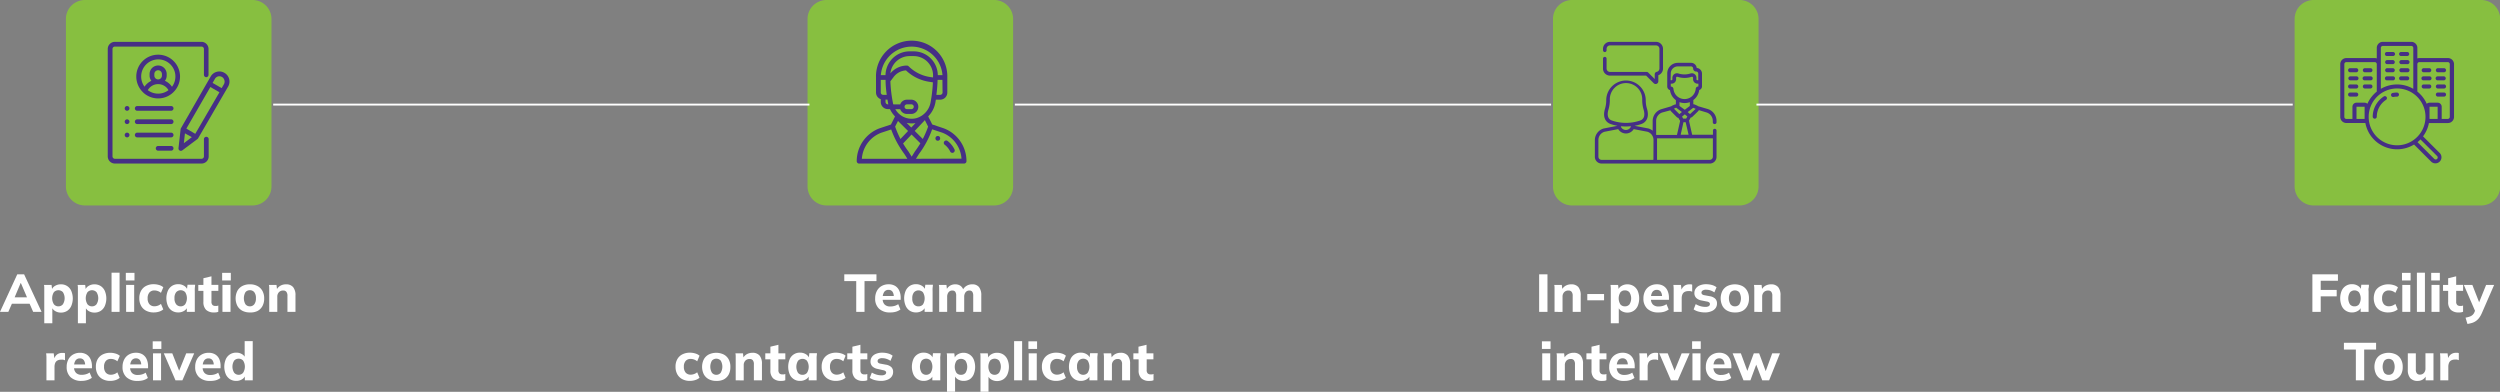 <svg xmlns="http://www.w3.org/2000/svg" id="Layer_1" data-name="Layer 1" viewBox="0 0 657.33 103.02"><rect x="0" y="0" width="657.33" height="103.02" fill="#808080" stroke="none"/><defs><style>.cls-1{fill:#87bf40;}.cls-2,.cls-3{fill:#462f85;}.cls-3{fill-rule:evenodd;}.cls-4{fill:none;stroke:#fff;stroke-width:0.5px;}.cls-5{fill:#fff;}</style></defs><path class="cls-1" d="M17.33,49V5a4.66,4.66,0,0,1,.1-1,5,5,0,0,1,.28-.93,5.56,5.56,0,0,1,.46-.87A5.22,5.22,0,0,1,19.55.84a5.56,5.56,0,0,1,.87-.46A4.25,4.25,0,0,1,21.36.1a4.5,4.5,0,0,1,1-.1h44a4.66,4.66,0,0,1,1,.1,4.33,4.33,0,0,1,.93.28,5.14,5.14,0,0,1,.87.46,6.43,6.43,0,0,1,.76.62,5.57,5.57,0,0,1,.62.76,5.56,5.56,0,0,1,.46.87,4.33,4.33,0,0,1,.28.93,4.66,4.66,0,0,1,.1,1V49a4.66,4.66,0,0,1-.1,1,4.33,4.33,0,0,1-.28.93,5,5,0,0,1-1.08,1.63,6.43,6.43,0,0,1-.76.62,5.14,5.14,0,0,1-.87.46,4.33,4.33,0,0,1-.93.28,4.66,4.66,0,0,1-1,.1h-44a4.5,4.5,0,0,1-1-.1,4.25,4.25,0,0,1-.94-.28,5.56,5.56,0,0,1-.87-.46,5.22,5.22,0,0,1-1.38-1.38,5.56,5.56,0,0,1-.46-.87,5,5,0,0,1-.28-.93A4.66,4.66,0,0,1,17.33,49Z"></path><path class="cls-2" d="M54.21,20.3a.63.63,0,0,0,.62-.63V12.88A1.88,1.88,0,0,0,53,11H30.21a1.88,1.88,0,0,0-1.88,1.88V41.12A1.88,1.88,0,0,0,30.21,43H53a1.88,1.88,0,0,0,1.87-1.88v-4.6a.63.63,0,0,0-1.25,0v4.6a.63.63,0,0,1-.62.63H30.21a.63.63,0,0,1-.63-.63V12.88a.63.63,0,0,1,.63-.63H53a.63.63,0,0,1,.62.63v6.79A.63.63,0,0,0,54.21,20.3Z"></path><path class="cls-2" d="M45.2,22.79a4.37,4.37,0,0,0-1.84-1.54,2.21,2.21,0,0,0,.47-1.37v-.41a2.25,2.25,0,0,0-4.5,0v.41a2.27,2.27,0,0,0,.47,1.37A4.37,4.37,0,0,0,38,22.79a4.5,4.5,0,1,1,7.24,0Zm-4.62-2.91v-.41a1,1,0,0,1,2,0v.41a1,1,0,0,1-2,0Zm1,4.74a4.52,4.52,0,0,1-2.72-.91,3.12,3.12,0,0,1,5.44,0A4.52,4.52,0,0,1,41.58,24.62Zm0-10.24a5.74,5.74,0,0,0-3.94,9.92l.06.07a5.74,5.74,0,0,0,7.76,0l.07-.07a5.74,5.74,0,0,0-4-9.92Z"></path><path class="cls-2" d="M45,38.38H41.58a.62.62,0,0,0,0,1.24H45a.62.62,0,0,0,0-1.24Z"></path><path class="cls-2" d="M45,34.88H36.08a.62.62,0,0,0,0,1.24H45a.62.62,0,0,0,0-1.24Z"></path><path class="cls-2" d="M45,31.38H36.08a.62.62,0,0,0,0,1.24H45a.62.62,0,0,0,0-1.24Z"></path><path class="cls-2" d="M33.85,28.06a.59.59,0,0,0-.44-.18.62.62,0,0,0-.44.18.63.63,0,0,0,0,.88.62.62,0,0,0,.44.18.59.59,0,0,0,.44-.18.6.6,0,0,0,0-.88Z"></path><path class="cls-2" d="M33.85,31.56a.59.59,0,0,0-.44-.18.62.62,0,0,0-.44.18.63.63,0,0,0,0,.88.62.62,0,0,0,.44.18.59.59,0,0,0,.44-.18.6.6,0,0,0,0-.88Z"></path><path class="cls-2" d="M33.85,35.06a.59.59,0,0,0-.44-.18.62.62,0,0,0-.44.18.63.63,0,0,0,0,.88.62.62,0,0,0,.44.18.59.59,0,0,0,.44-.18.6.6,0,0,0,0-.88Z"></path><path class="cls-2" d="M45,27.88H36.08a.62.62,0,0,0,0,1.24H45a.62.62,0,0,0,0-1.24Z"></path><path class="cls-2" d="M58.9,22.11l-.62,1.06L55.9,21.8l.61-1.07a1.39,1.39,0,0,1,.84-.64,1.35,1.35,0,0,1,1,.14,1.33,1.33,0,0,1,.64.83A1.37,1.37,0,0,1,58.9,22.11ZM51.34,35.19,49,33.81l6.31-10.93,2.39,1.38Zm-3,2.46.29-2.59,1.81,1ZM59,19.15a2.58,2.58,0,0,0-2-.27,2.61,2.61,0,0,0-1.6,1.23L47.57,33.73a.53.53,0,0,0-.08.24l-.56,5a.64.64,0,0,0,.31.61.6.6,0,0,0,.31.08.64.64,0,0,0,.38-.12l4-3a.52.52,0,0,0,.17-.19L60,22.73A2.63,2.63,0,0,0,59,19.15Z"></path><path class="cls-1" d="M408.33,49V5a4.66,4.66,0,0,1,.1-1,5,5,0,0,1,.28-.93,5.56,5.56,0,0,1,.46-.87A5.22,5.22,0,0,1,410.55.84a5.56,5.56,0,0,1,.87-.46,4.25,4.25,0,0,1,.94-.28,4.5,4.5,0,0,1,1-.1h44a4.66,4.66,0,0,1,1,.1,4.33,4.33,0,0,1,.93.28,5.14,5.14,0,0,1,.87.46,6.43,6.43,0,0,1,.76.62,5.57,5.57,0,0,1,.62.76,5.56,5.56,0,0,1,.46.87,4.33,4.33,0,0,1,.28.93,4.66,4.66,0,0,1,.1,1V49a4.66,4.66,0,0,1-.1,1,4.33,4.33,0,0,1-.28.93,5,5,0,0,1-1.08,1.63,6.43,6.43,0,0,1-.76.62,5.14,5.14,0,0,1-.87.46,4.33,4.33,0,0,1-.93.28,4.66,4.66,0,0,1-1,.1h-44a4.5,4.5,0,0,1-1-.1,4.25,4.25,0,0,1-.94-.28,5.56,5.56,0,0,1-.87-.46,5.22,5.22,0,0,1-1.38-1.38,5.56,5.56,0,0,1-.46-.87,5,5,0,0,1-.28-.93A4.66,4.66,0,0,1,408.33,49Z"></path><path class="cls-2" d="M423.32,19.88h9.5l2,2a.75.75,0,0,0,.5.21.71.71,0,0,0,.28-.06.71.71,0,0,0,.43-.66V19.78A1.86,1.86,0,0,0,437.26,18V12.84A1.85,1.85,0,0,0,435.42,11h-12.1a1.84,1.84,0,0,0-1.84,1.84v.38a.47.47,0,0,0,.94,0v-.38a.9.9,0,0,1,.9-.9h12.1a.9.9,0,0,1,.9.9V18a.91.91,0,0,1-.72.89.66.66,0,0,0-.52.65v1.24l-1.68-1.67a.63.63,0,0,0-.47-.2h-9.61a.9.9,0,0,1-.9-.91V15.42a.47.47,0,0,0-.94,0V18A1.84,1.84,0,0,0,423.32,19.88Z"></path><path class="cls-2" d="M444.37,30h0l-.62-.53,1.39-1.08a.17.17,0,0,1,.18,0l.53.23Zm6,6.37V41.2a.83.83,0,0,1-.82.83H435.69a.49.49,0,0,0,0-.12v-5.1a3.15,3.15,0,0,0,0-.44Zm-14.92-4.58a2.33,2.33,0,0,1,1.67-2.23L439.2,29a.88.88,0,0,0,.2.3l1.44,1.45h0a.87.87,0,0,0,.46.25l.46.79-.83,3.69h-5.47Zm-.71,10.12a.11.11,0,0,1-.11.12h0l-13.53,0h0a.83.83,0,0,1-.83-.83V36.81a2.26,2.26,0,0,1,1.6-2.16l3.61-.7a2.38,2.38,0,0,0,4.07,0l3.61.69a2.26,2.26,0,0,1,1.6,2.16Zm-5.94-8.73v.16a1.44,1.44,0,0,1-2.61,0v-.15A12.65,12.65,0,0,0,428.82,33.18Zm-5-1.5c-1.18-.41-1.25-1.65-.89-2.85a8.93,8.93,0,0,0,.37-2.52,4.26,4.26,0,1,1,8.51,0,8.93,8.93,0,0,0,.37,2.52c.36,1.2.29,2.44-.89,2.85a11.39,11.39,0,0,1-7.47,0Zm16.8-3.32a.22.22,0,0,1,.18,0l1.45,1.09-.67.56h0l-1.43-1.43Zm2.38.5-1.39-1v-1a4,4,0,0,0,2.72,0v1Zm1,6.57H441.9l.74-3.3h.57Zm-.64-4.24h-.77l-.31-.52.73-.61.67.57ZM440,23.37a.64.64,0,0,0-.64-.6.07.07,0,0,1-.06-.07V22h.23a1.17,1.17,0,0,0,1.17-1.17v-.38a.27.27,0,0,1,.36-.26,6,6,0,0,0,3.74,0,.27.27,0,0,1,.36.26v.38A1.17,1.17,0,0,0,446.33,22h.23v.68a.07.07,0,0,1-.06.07.64.64,0,0,0-.64.6,2.94,2.94,0,0,1-5.86,0Zm-.7-4.06a1.85,1.85,0,0,1,1.85-1.85h3.48a.55.55,0,0,1,.55.54.8.8,0,0,0,.8.81h0a.54.54,0,0,1,.54.54v1.74h-.23a.23.23,0,0,1-.23-.24v-.38a1.21,1.21,0,0,0-1.59-1.15,5.17,5.17,0,0,1-3.16,0,1.21,1.21,0,0,0-1.59,1.15v.38a.23.23,0,0,1-.23.24h-.23Zm11.56,13.31a.47.47,0,0,0,.47-.47v-.36A3.27,3.27,0,0,0,449,28.66l-2.55-.75a.72.72,0,0,0-.25-.16l-.53-.24a1.34,1.34,0,0,0-.44-.1V26.3a3.88,3.88,0,0,0,1.55-2.63,1,1,0,0,0,.73-1V19.35a1.49,1.49,0,0,0-1.39-1.48,1.49,1.49,0,0,0-1.48-1.35h-3.48a2.79,2.79,0,0,0-2.79,2.79V22.7a1,1,0,0,0,.73,1,3.84,3.84,0,0,0,1.54,2.63v1.11a1.34,1.34,0,0,0-.43.1l-.52.23a.85.85,0,0,0-.25.17l-2.56.75a3.27,3.27,0,0,0-2.34,3.13v2.55a3.17,3.17,0,0,0-1.12-.59l-3.65-.7h0a12.08,12.08,0,0,0,1.79-.47c1.31-.46,2.15-1.79,1.49-4a7.81,7.81,0,0,1-.33-2.25,5.2,5.2,0,0,0-5.2-5.19h0a5.2,5.2,0,0,0-5.19,5.19,7.81,7.81,0,0,1-.33,2.25c-.66,2.19.16,3.55,1.49,4a12.08,12.08,0,0,0,1.79.47l-3.65.71a3.2,3.2,0,0,0-2.29,3.06v4.42A1.77,1.77,0,0,0,421.1,43h0l28.47,0a1.76,1.76,0,0,0,1.76-1.77V34.34a.47.47,0,0,0-.94,0v1.09h-5.47l-.83-3.7.44-.8a1,1,0,0,0,.49-.26l1.44-1.4a.93.93,0,0,0,.22-.31l2,.6a2.33,2.33,0,0,1,1.67,2.23v.36A.47.47,0,0,0,450.86,32.62Z"></path><path class="cls-1" d="M603.33,49V5a4.66,4.66,0,0,1,.1-1,5,5,0,0,1,.28-.93,5.56,5.56,0,0,1,.46-.87A5.22,5.22,0,0,1,605.55.84a5.56,5.56,0,0,1,.87-.46,4.25,4.25,0,0,1,.94-.28,4.5,4.5,0,0,1,1-.1h44a4.66,4.66,0,0,1,1,.1,4.33,4.33,0,0,1,.93.28,5.14,5.14,0,0,1,.87.46,6.43,6.43,0,0,1,.76.62,5.57,5.57,0,0,1,.62.76,5.56,5.56,0,0,1,.46.87,4.33,4.33,0,0,1,.28.93,4.66,4.66,0,0,1,.1,1V49a4.66,4.66,0,0,1-.1,1,4.33,4.33,0,0,1-.28.93,5,5,0,0,1-1.08,1.63,6.43,6.43,0,0,1-.76.62,5.14,5.14,0,0,1-.87.46,4.33,4.33,0,0,1-.93.28,4.66,4.66,0,0,1-1,.1h-44a4.5,4.5,0,0,1-1-.1,4.25,4.25,0,0,1-.94-.28,5.56,5.56,0,0,1-.87-.46,5.22,5.22,0,0,1-1.38-1.38,5.56,5.56,0,0,1-.46-.87,5,5,0,0,1-.28-.93A4.66,4.66,0,0,1,603.33,49Z"></path><path class="cls-3" d="M618,19h1.6a.54.54,0,0,0,0-1.07H618A.54.54,0,1,0,618,19Z"></path><path class="cls-3" d="M621.73,19h1.6a.54.54,0,0,0,0-1.07h-1.6a.54.54,0,0,0,0,1.07Z"></path><path class="cls-3" d="M618,21.13h1.6a.53.53,0,0,0,.53-.53.53.53,0,0,0-.53-.53H618a.54.54,0,0,0-.54.53A.53.53,0,0,0,618,21.13Z"></path><path class="cls-3" d="M621.73,21.13h1.6a.52.52,0,0,0,.53-.53.53.53,0,0,0-.53-.53h-1.6a.53.53,0,0,0-.53.53A.53.53,0,0,0,621.73,21.13Z"></path><path class="cls-3" d="M618,23.27h1.6a.54.54,0,0,0,0-1.07H618a.54.54,0,1,0,0,1.07Z"></path><path class="cls-3" d="M621.73,23.27h1.6a.54.54,0,0,0,0-1.07h-1.6a.54.54,0,0,0,0,1.07Z"></path><path class="cls-3" d="M619.6,25.4a.54.54,0,0,0,0-1.07H618a.54.54,0,1,0,0,1.07Z"></path><path class="cls-2" d="M644.13,30.73a.54.54,0,0,1-.53.54H642v-3.2A1.07,1.07,0,0,0,640.93,27H638.8a1.1,1.1,0,0,0-.73.29,8.64,8.64,0,0,0-2.47-3.21V16.87a.54.54,0,0,1,.53-.54h7.47a.54.54,0,0,1,.53.54Zm-5.33.54v-3.2h2.13v3.2Zm2,9.76a.51.51,0,0,1,.15.37.54.54,0,0,1-.15.38.54.54,0,0,1-.75,0l-4.41-4.41a10.41,10.41,0,0,0,.78-.71Zm-18-10.3a7.47,7.47,0,1,1,7.47,7.47A7.46,7.46,0,0,1,622.8,30.73Zm-3.2.54v-3.2h2.13v3.2Zm-3.2-.54V16.87a.54.54,0,0,1,.53-.54h7.47a.54.54,0,0,1,.53.54v7.21a8.64,8.64,0,0,0-2.47,3.21,1.1,1.1,0,0,0-.73-.29H619.6a1.07,1.07,0,0,0-1.07,1.07v3.2h-1.6a.54.54,0,0,1-.53-.54ZM626,12.6a.53.53,0,0,1,.53-.53H634a.53.53,0,0,1,.53.53V23.36a8.45,8.45,0,0,0-8.53,0Zm17.6,2.67h-7.47a1.39,1.39,0,0,0-.53.1V12.6A1.6,1.6,0,0,0,634,11h-7.47a1.6,1.6,0,0,0-1.6,1.6v2.77a1.39,1.39,0,0,0-.53-.1h-7.47a1.6,1.6,0,0,0-1.6,1.6V30.74a1.6,1.6,0,0,0,1.6,1.6h5A8.5,8.5,0,0,0,634.73,38l4.54,4.54a1.6,1.6,0,0,0,2.26-2.26l-4.44-4.43a8.43,8.43,0,0,0,1.55-3.5h5a1.6,1.6,0,0,0,1.6-1.6V16.87a1.6,1.6,0,0,0-1.6-1.6Z"></path><path class="cls-3" d="M638.8,17.93h-1.6a.54.54,0,0,0,0,1.07h1.6a.54.54,0,0,0,0-1.07Z"></path><path class="cls-3" d="M642.53,17.93h-1.6a.54.54,0,0,0,0,1.07h1.6a.54.54,0,1,0,0-1.07Z"></path><path class="cls-3" d="M638.8,20.07h-1.6a.53.53,0,0,0-.53.53.52.52,0,0,0,.53.53h1.6a.53.53,0,0,0,.53-.53A.53.53,0,0,0,638.8,20.07Z"></path><path class="cls-3" d="M642.53,20.07h-1.6a.53.53,0,0,0-.53.53.53.53,0,0,0,.53.53h1.6a.53.53,0,0,0,.54-.53A.54.54,0,0,0,642.53,20.07Z"></path><path class="cls-3" d="M638.8,22.2h-1.6a.54.54,0,0,0,0,1.07h1.6a.54.54,0,0,0,0-1.07Z"></path><path class="cls-3" d="M642.53,22.2h-1.6a.54.54,0,0,0,0,1.07h1.6a.54.54,0,1,0,0-1.07Z"></path><path class="cls-3" d="M642.53,24.33h-1.6a.54.54,0,0,0,0,1.07h1.6a.54.54,0,1,0,0-1.07Z"></path><path class="cls-3" d="M627.6,16.87h1.6a.54.54,0,0,0,0-1.07h-1.6a.54.54,0,0,0,0,1.07Z"></path><path class="cls-3" d="M631.33,16.87h1.6a.54.54,0,1,0,0-1.07h-1.6a.54.54,0,0,0,0,1.07Z"></path><path class="cls-3" d="M627.6,19h1.6a.54.54,0,0,0,0-1.07h-1.6a.54.54,0,0,0,0,1.07Z"></path><path class="cls-3" d="M631.33,19h1.6a.54.54,0,1,0,0-1.07h-1.6a.54.54,0,0,0,0,1.07Z"></path><path class="cls-3" d="M627.6,21.13h1.6a.53.53,0,0,0,.53-.53.53.53,0,0,0-.53-.53h-1.6a.53.53,0,0,0-.53.53A.52.52,0,0,0,627.6,21.13Z"></path><path class="cls-3" d="M631.33,21.13h1.6a.53.53,0,0,0,.54-.53.54.54,0,0,0-.54-.53h-1.6a.53.53,0,0,0-.53.53A.53.53,0,0,0,631.33,21.13Z"></path><path class="cls-3" d="M627.6,14.73h1.6a.53.53,0,0,0,0-1.06h-1.6a.53.53,0,1,0,0,1.06Z"></path><path class="cls-3" d="M631.33,14.73h1.6a.53.53,0,1,0,0-1.06h-1.6a.53.53,0,0,0,0,1.06Z"></path><path class="cls-3" d="M630.27,24.33a6.62,6.62,0,0,0-1.17.11.53.53,0,0,0-.42.57.54.54,0,0,0,.52.49h.1a5.23,5.23,0,0,1,1-.09.54.54,0,0,0,0-1.07Z"></path><path class="cls-3" d="M626.77,25.37a6.41,6.41,0,0,0-2.91,5.37.54.54,0,0,0,1.07,0,5.34,5.34,0,0,1,2.43-4.48.53.53,0,0,0-.05-.92A.52.52,0,0,0,626.77,25.37Z"></path><path class="cls-1" d="M212.33,49V5a4.66,4.66,0,0,1,.1-1,5,5,0,0,1,.28-.93,5.56,5.56,0,0,1,.46-.87A5.22,5.22,0,0,1,214.55.84a5.56,5.56,0,0,1,.87-.46,4.25,4.25,0,0,1,.94-.28,4.5,4.5,0,0,1,1-.1h44a4.66,4.66,0,0,1,1,.1,4.33,4.33,0,0,1,.93.28,5.14,5.14,0,0,1,.87.46,6.43,6.43,0,0,1,.76.62,5.57,5.57,0,0,1,.62.76,5.56,5.56,0,0,1,.46.87,4.33,4.33,0,0,1,.28.93,4.66,4.66,0,0,1,.1,1V49a4.66,4.66,0,0,1-.1,1,4.33,4.33,0,0,1-.28.93,5,5,0,0,1-1.08,1.63,6.43,6.43,0,0,1-.76.62,5.14,5.14,0,0,1-.87.46,4.33,4.33,0,0,1-.93.28,4.66,4.66,0,0,1-1,.1h-44a4.5,4.5,0,0,1-1-.1,4.25,4.25,0,0,1-.94-.28,5.56,5.56,0,0,1-.87-.46,5.22,5.22,0,0,1-1.38-1.38,5.56,5.56,0,0,1-.46-.87,5,5,0,0,1-.28-.93A4.66,4.66,0,0,1,212.33,49Z"></path><circle class="cls-2" cx="246.58" cy="36.38" r="0.63"></circle><path class="cls-2" d="M240.83,41.75l.77-1.23a23.88,23.88,0,0,0,1.72-2.64h0A24,24,0,0,0,245.09,34l2.63.87a7.91,7.91,0,0,1,5.09,6.84Zm-1.12-.56-.85-1.36,0,0a22.78,22.78,0,0,1-1.41-2.11l2.23-2.35L242,37.68c-.44.72-.91,1.43-1.42,2.11Zm-13.1.56a7.88,7.88,0,0,1,5.08-6.84l2.63-.87a25,25,0,0,0,1.78,3.86h0a26.14,26.14,0,0,0,1.71,2.62l.77,1.23Zm11.22-13.69a.63.63,0,0,1,.63-.62h1.25a.63.63,0,0,1,0,1.25h-1.25A.63.63,0,0,1,237.83,28.06Zm5.35,3.53.85,1.7a24.67,24.67,0,0,1-1.4,3.25l-2.12-2.12Zm-4.42,2.85-2,2.1a25.26,25.26,0,0,1-1.4-3.25l.75-1.48Zm-.36-2.13a6.41,6.41,0,0,0,1.31.14,7,7,0,0,0,1-.08l-1.11,1.16Zm-3.54-4.87a36.19,36.19,0,0,1-.75-6.07l.85-1.12a4.37,4.37,0,0,1,3.25-1.74,11.24,11.24,0,0,0,6.16,3l.92.14a38.34,38.34,0,0,1-.37,3.82h0c-.06.38-.1.63-.22,1.33a5.31,5.31,0,0,1-3.77,4.27,4.93,4.93,0,0,1-5.52-2.36h1.28a1.87,1.87,0,0,0,1.77,1.25h1.25a1.88,1.88,0,0,0,0-3.75h-1.25a1.87,1.87,0,0,0-1.77,1.25Zm4.29-12.69h1.12a5.08,5.08,0,0,1,5.06,5.09v.52h0l-.79-.11a10.08,10.08,0,0,1-5.64-2.83.67.67,0,0,0-.44-.18,5.63,5.63,0,0,0-4.35,2.06A5.08,5.08,0,0,1,239.15,14.75Zm-6.32,5H231.6a8.13,8.13,0,0,1,16.21,0h-1.23a6.34,6.34,0,0,0-6.31-6.25h-1.12A6.34,6.34,0,0,0,232.83,19.75Zm.63,7.69a.63.63,0,0,1-.63-.63v-.62h.51l.14.79a3.4,3.4,0,0,0,.09.46Zm-1.25-2.5a.63.63,0,0,1-.63-.63V21h1.27a1.34,1.34,0,0,0,0,.2h0c0,1.26.14,2.53.3,3.74Zm15.62-.63a.63.63,0,0,1-.62.63h-1c.16-1.23.27-2.54.31-3.83V21h1.27Zm.29,9.42-3-1-1.07-2.13A6.93,6.93,0,0,0,245.94,27l.13-.79h1.14a1.88,1.88,0,0,0,1.87-1.88V20.38a9.38,9.38,0,1,0-18.75,0v3.93a1.87,1.87,0,0,0,1.25,1.77v.73a1.88,1.88,0,0,0,1.88,1.88H234a7.26,7.26,0,0,0,1.05,1.62l.28.3-1.07,2.13-3,1a9.22,9.22,0,0,0-6,8.65A.63.63,0,0,0,226,43h27.5a.62.62,0,0,0,.62-.62A9.22,9.22,0,0,0,248.12,33.73Z"></path><path class="cls-2" d="M250.93,39.22a6.25,6.25,0,0,0-1.77-2.15.62.62,0,0,0-.88.12.61.61,0,0,0,.12.87,5,5,0,0,1,1.41,1.72.63.63,0,1,0,1.12-.56Z"></path><line class="cls-4" x1="71.83" y1="27.5" x2="212.83" y2="27.5"></line><line class="cls-4" x1="266.83" y1="27.5" x2="407.83" y2="27.5"></line><line class="cls-4" x1="461.83" y1="27.5" x2="602.83" y2="27.5"></line><path class="cls-5" d="M5.43,74.42l-1.81,4.3-.38-.55H7.65l-.32.55-1.84-4.3ZM0,82l4.54-9.87h1.8L10.93,82H8.72l-1.2-2.74.86.6H2.52l.87-.6L2.19,82Z"></path><path class="cls-5" d="M15.35,80.55A1.5,1.5,0,0,0,16.54,80a3,3,0,0,0,0-3.18,1.63,1.63,0,0,0-2.37,0,3,3,0,0,0,0,3.18A1.49,1.49,0,0,0,15.35,80.55ZM11.64,85V76.76q0-.47,0-.93c0-.31,0-.62-.08-.92h2l.16,1.38h-.15a1.85,1.85,0,0,1,.88-1.11A2.84,2.84,0,0,1,16,74.76a2.86,2.86,0,0,1,2.73,1.71,5.1,5.1,0,0,1,0,4,3,3,0,0,1-1.09,1.28,3,3,0,0,1-1.64.44,2.85,2.85,0,0,1-1.51-.41,2,2,0,0,1-.88-1.07h.15V85Z"></path><path class="cls-5" d="M24.19,80.55A1.5,1.5,0,0,0,25.38,80a3,3,0,0,0,0-3.18,1.63,1.63,0,0,0-2.37,0A3,3,0,0,0,23,80,1.51,1.51,0,0,0,24.19,80.55ZM20.48,85V76.76q0-.47,0-.93c0-.31,0-.62-.08-.92h2l.16,1.38h-.15a1.89,1.89,0,0,1,.88-1.11,2.85,2.85,0,0,1,1.54-.42,3,3,0,0,1,1.63.44,3,3,0,0,1,1.09,1.27,5.1,5.1,0,0,1,0,4,2.93,2.93,0,0,1-1.09,1.28,3,3,0,0,1-1.63.44,2.88,2.88,0,0,1-1.52-.41,2,2,0,0,1-.88-1.07h.16V85Z"></path><rect class="cls-5" x="29.33" y="71.7" width="2.11" height="10.3"></rect><path class="cls-5" d="M33.08,73.74v-2h2.28v2ZM33.16,82V74.91h2.12V82Z"></path><path class="cls-5" d="M40.42,82.15a4.19,4.19,0,0,1-2-.45,3.19,3.19,0,0,1-1.32-1.28,4,4,0,0,1-.47-2,3.87,3.87,0,0,1,.48-2,3.12,3.12,0,0,1,1.32-1.25,4.24,4.24,0,0,1,2-.44,4.7,4.7,0,0,1,1.4.21,2.86,2.86,0,0,1,1.11.59L42.32,77a2.66,2.66,0,0,0-1.69-.63,1.7,1.7,0,0,0-1.33.52,2.22,2.22,0,0,0-.48,1.54A2.27,2.27,0,0,0,39.3,80a1.71,1.71,0,0,0,1.33.53,2.55,2.55,0,0,0,.87-.16,2.5,2.5,0,0,0,.82-.47l.61,1.45a3.31,3.31,0,0,1-1.12.6A4.68,4.68,0,0,1,40.42,82.15Z"></path><path class="cls-5" d="M47.51,80.55A1.51,1.51,0,0,0,48.69,80a3,3,0,0,0,0-3.18,1.62,1.62,0,0,0-2.36,0,2.36,2.36,0,0,0-.45,1.59A2.41,2.41,0,0,0,46.32,80,1.5,1.5,0,0,0,47.51,80.55Zm-.65,1.6a3,3,0,0,1-1.62-.44,2.93,2.93,0,0,1-1.09-1.28,5.1,5.1,0,0,1,0-4,3,3,0,0,1,1.09-1.27,3,3,0,0,1,1.62-.44,2.85,2.85,0,0,1,1.54.42,1.91,1.91,0,0,1,.89,1.11h-.15l.16-1.38h2c0,.3-.06.61-.08.92s0,.62,0,.93V82h-2.1l0-1.33h.17a2,2,0,0,1-.89,1.07A2.91,2.91,0,0,1,46.86,82.15Z"></path><path class="cls-5" d="M56.27,82.15a2.88,2.88,0,0,1-2.09-.69,2.84,2.84,0,0,1-.7-2.08v-2.9H52.14V74.91h1.34V73.16l2.12-.51v2.26h1.81v1.57H55.6v2.79a1.22,1.22,0,0,0,.27.92,1,1,0,0,0,.72.25,2.68,2.68,0,0,0,.44,0,2.59,2.59,0,0,0,.37-.11v1.64a2.12,2.12,0,0,1-.56.16A3.88,3.88,0,0,1,56.27,82.15Z"></path><path class="cls-5" d="M58.41,73.74v-2h2.28v2ZM58.49,82V74.91h2.12V82Z"></path><path class="cls-5" d="M65.7,80.55A1.45,1.45,0,0,0,66.86,80a2.48,2.48,0,0,0,.43-1.59,2.41,2.41,0,0,0-.44-1.59,1.42,1.42,0,0,0-1.15-.51,1.45,1.45,0,0,0-1.16.51,3.22,3.22,0,0,0,0,3.18A1.45,1.45,0,0,0,65.7,80.55Zm0,1.6a4.12,4.12,0,0,1-2-.45,3.24,3.24,0,0,1-1.29-1.28,4.45,4.45,0,0,1,0-3.94,3.22,3.22,0,0,1,1.29-1.27,4.12,4.12,0,0,1,2-.45,4.07,4.07,0,0,1,2,.45A3.14,3.14,0,0,1,69,76.49a4,4,0,0,1,.46,2,4.1,4.1,0,0,1-.46,2,3.2,3.2,0,0,1-1.3,1.28A4.07,4.07,0,0,1,65.7,82.15Z"></path><path class="cls-5" d="M70.79,82V76.76c0-.31,0-.62,0-.93s0-.62-.09-.92h2l.15,1.31H72.7a2.54,2.54,0,0,1,1-1.08,2.92,2.92,0,0,1,1.49-.38,2.33,2.33,0,0,1,1.87.72,3.35,3.35,0,0,1,.63,2.24V82H75.58V77.81a1.65,1.65,0,0,0-.29-1.09,1,1,0,0,0-.84-.33,1.45,1.45,0,0,0-1.12.45A1.65,1.65,0,0,0,72.91,78v4Z"></path><path class="cls-5" d="M12.21,100V94.78c0-.31,0-.62,0-.94a9.19,9.19,0,0,0-.08-.93h2L14.38,95h-.33a3.41,3.41,0,0,1,.46-1.24,2,2,0,0,1,.78-.73,2.34,2.34,0,0,1,1.07-.24l.42,0a1.81,1.81,0,0,1,.31.09v1.85a2.53,2.53,0,0,0-.5-.16,2.39,2.39,0,0,0-.51,0,2,2,0,0,0-1,.23,1.32,1.32,0,0,0-.57.66,2.74,2.74,0,0,0-.18,1V100Z"></path><path class="cls-5" d="M21.42,100.15a4,4,0,0,1-2.89-1,3.57,3.57,0,0,1-1-2.71,4.06,4.06,0,0,1,.44-1.92,3.17,3.17,0,0,1,1.24-1.3A3.58,3.58,0,0,1,21,92.76a3.22,3.22,0,0,1,1.76.45,2.8,2.8,0,0,1,1.06,1.26,4.47,4.47,0,0,1,.36,1.86v.5h-5v-1h3.44l-.24.19a2.14,2.14,0,0,0-.36-1.34,1.24,1.24,0,0,0-1-.45,1.35,1.35,0,0,0-1.15.54,2.67,2.67,0,0,0-.4,1.57v.22A2,2,0,0,0,20,98.05a2,2,0,0,0,1.47.5,3.83,3.83,0,0,0,1.09-.14,3,3,0,0,0,1-.47l.59,1.4a4,4,0,0,1-1.22.6A5.16,5.16,0,0,1,21.42,100.15Z"></path><path class="cls-5" d="M29,100.15a4.19,4.19,0,0,1-2-.45,3.19,3.19,0,0,1-1.32-1.28,4,4,0,0,1-.47-2,3.87,3.87,0,0,1,.48-2A3.16,3.16,0,0,1,27,93.2a4.31,4.31,0,0,1,2-.44,4.75,4.75,0,0,1,1.4.21,2.94,2.94,0,0,1,1.11.59L30.85,95a2.38,2.38,0,0,0-.8-.47,2.57,2.57,0,0,0-.88-.16,1.7,1.7,0,0,0-1.33.52,2.22,2.22,0,0,0-.48,1.54A2.27,2.27,0,0,0,27.84,98a1.71,1.71,0,0,0,1.33.53,2.6,2.6,0,0,0,.87-.16,2.36,2.36,0,0,0,.81-.47l.62,1.45a3.41,3.41,0,0,1-1.12.6A4.73,4.73,0,0,1,29,100.15Z"></path><path class="cls-5" d="M36.11,100.15a4,4,0,0,1-2.89-1,3.53,3.53,0,0,1-1-2.71,4.06,4.06,0,0,1,.44-1.92,3.15,3.15,0,0,1,1.23-1.3,3.62,3.62,0,0,1,1.86-.47,3.22,3.22,0,0,1,1.76.45,2.8,2.8,0,0,1,1.06,1.26,4.47,4.47,0,0,1,.36,1.86v.5h-5v-1h3.43l-.23.19a2.14,2.14,0,0,0-.36-1.34,1.24,1.24,0,0,0-1-.45,1.35,1.35,0,0,0-1.15.54,2.67,2.67,0,0,0-.4,1.57v.22a2,2,0,0,0,.52,1.54,2,2,0,0,0,1.47.5,3.88,3.88,0,0,0,1.09-.14,3,3,0,0,0,1-.47l.58,1.4a3.76,3.76,0,0,1-1.22.6A5.09,5.09,0,0,1,36.11,100.15Z"></path><path class="cls-5" d="M40.15,91.74v-2h2.28v2Zm.08,8.26V92.91h2.12V100Z"></path><polygon class="cls-5" points="46.14 100 43.07 92.91 45.3 92.91 47.33 98.05 46.87 98.05 48.96 92.91 51.06 92.91 47.96 100 46.14 100"></polygon><path class="cls-5" d="M55.21,100.15a4,4,0,0,1-2.89-1,3.53,3.53,0,0,1-1-2.71,4.06,4.06,0,0,1,.44-1.92A3.15,3.15,0,0,1,53,93.23a3.62,3.62,0,0,1,1.86-.47,3.22,3.22,0,0,1,1.76.45,2.8,2.8,0,0,1,1.06,1.26A4.47,4.47,0,0,1,58,96.33v.5H53v-1h3.43l-.23.19a2.14,2.14,0,0,0-.36-1.34,1.24,1.24,0,0,0-1-.45,1.35,1.35,0,0,0-1.15.54,2.67,2.67,0,0,0-.4,1.57v.22a2,2,0,0,0,.52,1.54,2,2,0,0,0,1.47.5,3.83,3.83,0,0,0,1.09-.14,3,3,0,0,0,1-.47l.58,1.4a3.81,3.81,0,0,1-1.21.6A5.21,5.21,0,0,1,55.21,100.15Z"></path><path class="cls-5" d="M62.76,98.55A1.49,1.49,0,0,0,63.93,98a3,3,0,0,0,0-3.18,1.49,1.49,0,0,0-1.17-.51,1.53,1.53,0,0,0-1.19.51,3,3,0,0,0,0,3.18A1.53,1.53,0,0,0,62.76,98.55Zm-.64,1.6a3,3,0,0,1-1.63-.44,3,3,0,0,1-1.11-1.28,5.1,5.1,0,0,1,0-4,2.93,2.93,0,0,1,1.11-1.27,3,3,0,0,1,1.63-.44,2.84,2.84,0,0,1,1.51.4,1.93,1.93,0,0,1,.89,1.07h-.19V89.7h2.12V100H64.37V98.61h.17a2,2,0,0,1-.89,1.12A2.81,2.81,0,0,1,62.12,100.15Z"></path><polygon class="cls-5" points="225.13 82 225.13 73.91 221.99 73.91 221.99 72.13 230.45 72.13 230.45 73.91 227.31 73.91 227.31 82 225.13 82"></polygon><path class="cls-5" d="M234,82.15a4,4,0,0,1-2.89-1,3.53,3.53,0,0,1-1-2.71,4.06,4.06,0,0,1,.44-1.92,3.15,3.15,0,0,1,1.23-1.3,3.62,3.62,0,0,1,1.86-.47,3.22,3.22,0,0,1,1.76.45,2.8,2.8,0,0,1,1.06,1.26,4.47,4.47,0,0,1,.36,1.86v.5h-5v-1h3.43L235,78a2.14,2.14,0,0,0-.36-1.34,1.24,1.24,0,0,0-1-.45,1.35,1.35,0,0,0-1.15.54,2.67,2.67,0,0,0-.4,1.57v.22a2,2,0,0,0,.52,1.54,2,2,0,0,0,1.47.5,3.88,3.88,0,0,0,1.09-.14,3,3,0,0,0,1-.47l.58,1.4a3.76,3.76,0,0,1-1.22.6A5.09,5.09,0,0,1,234,82.15Z"></path><path class="cls-5" d="M241.5,80.55a1.51,1.51,0,0,0,1.18-.51,3.09,3.09,0,0,0,0-3.18,1.62,1.62,0,0,0-2.36,0,2.36,2.36,0,0,0-.45,1.59,2.41,2.41,0,0,0,.44,1.59A1.5,1.5,0,0,0,241.5,80.55Zm-.65,1.6a3,3,0,0,1-1.62-.44,2.93,2.93,0,0,1-1.09-1.28,5.1,5.1,0,0,1,0-4,3,3,0,0,1,1.09-1.27,3,3,0,0,1,1.62-.44,2.85,2.85,0,0,1,1.54.42,1.91,1.91,0,0,1,.89,1.11h-.15l.16-1.38h2c0,.3-.06.61-.08.92s0,.62,0,.93V82h-2.1l0-1.33h.17a2,2,0,0,1-.89,1.07A2.91,2.91,0,0,1,240.85,82.15Z"></path><path class="cls-5" d="M246.94,82V76.76q0-.47,0-.93c0-.31,0-.62-.09-.92h2l.15,1.31h-.17a2.51,2.51,0,0,1,.91-1.07,2.57,2.57,0,0,1,1.43-.39,2.31,2.31,0,0,1,1.37.39,2.08,2.08,0,0,1,.79,1.2h-.23a2.56,2.56,0,0,1,1-1.17,2.77,2.77,0,0,1,1.51-.42,2.18,2.18,0,0,1,1.8.72,3.45,3.45,0,0,1,.6,2.24V82h-2.12V77.79a1.84,1.84,0,0,0-.24-1.07.89.89,0,0,0-.77-.33,1.21,1.21,0,0,0-1,.46,1.92,1.92,0,0,0-.36,1.23V82h-2.11V77.79a1.84,1.84,0,0,0-.24-1.07.89.89,0,0,0-.77-.33,1.18,1.18,0,0,0-1,.46,1.92,1.92,0,0,0-.36,1.23V82Z"></path><path class="cls-5" d="M181.41,100.15a4.19,4.19,0,0,1-2-.45,3.19,3.19,0,0,1-1.32-1.28,4,4,0,0,1-.47-2,3.87,3.87,0,0,1,.48-2,3.12,3.12,0,0,1,1.32-1.25,4.24,4.24,0,0,1,2-.44,4.7,4.7,0,0,1,1.4.21,2.86,2.86,0,0,1,1.11.59L183.31,95a2.66,2.66,0,0,0-1.69-.63,1.7,1.7,0,0,0-1.33.52,2.22,2.22,0,0,0-.48,1.54,2.27,2.27,0,0,0,.48,1.55,1.71,1.71,0,0,0,1.33.53,2.55,2.55,0,0,0,.87-.16,2.5,2.5,0,0,0,.82-.47l.61,1.45a3.31,3.31,0,0,1-1.12.6A4.68,4.68,0,0,1,181.41,100.15Z"></path><path class="cls-5" d="M188.35,98.55A1.42,1.42,0,0,0,189.5,98a3.15,3.15,0,0,0,0-3.18,1.56,1.56,0,0,0-2.31,0,3.15,3.15,0,0,0,0,3.18A1.44,1.44,0,0,0,188.35,98.55Zm0,1.6a4.09,4.09,0,0,1-2-.45,3.18,3.18,0,0,1-1.29-1.28,4.45,4.45,0,0,1,0-3.94,3.16,3.16,0,0,1,1.29-1.27,4.54,4.54,0,0,1,3.94,0,3.14,3.14,0,0,1,1.3,1.28,4,4,0,0,1,.45,2,4.09,4.09,0,0,1-.45,2,3.2,3.2,0,0,1-1.3,1.28A4.09,4.09,0,0,1,188.35,100.15Z"></path><path class="cls-5" d="M193.44,100V94.76q0-.47,0-.93c0-.31,0-.62-.08-.92h2l.14,1.31h-.16a2.58,2.58,0,0,1,1-1.08,3,3,0,0,1,1.5-.38,2.35,2.35,0,0,1,1.87.72,3.35,3.35,0,0,1,.63,2.24V100h-2.12V95.81a1.66,1.66,0,0,0-.28-1.09,1,1,0,0,0-.84-.33,1.48,1.48,0,0,0-1.13.45,1.65,1.65,0,0,0-.42,1.18v4Z"></path><path class="cls-5" d="M205.35,100.15a2.88,2.88,0,0,1-2.09-.69,2.8,2.8,0,0,1-.7-2.08v-2.9h-1.34V92.91h1.34V91.16l2.11-.51v2.26h1.82v1.57h-1.82v2.79a1.22,1.22,0,0,0,.28.92,1,1,0,0,0,.72.25,2.76,2.76,0,0,0,.44,0,3,3,0,0,0,.37-.11v1.64a2.23,2.23,0,0,1-.56.16A3.88,3.88,0,0,1,205.35,100.15Z"></path><path class="cls-5" d="M211,98.55a1.49,1.49,0,0,0,1.18-.51,3,3,0,0,0,0-3.18,1.61,1.61,0,0,0-2.35,0,3.06,3.06,0,0,0,0,3.18A1.48,1.48,0,0,0,211,98.55Zm-.64,1.6a2.87,2.87,0,0,1-2.72-1.72,5.22,5.22,0,0,1,0-4,2.88,2.88,0,0,1,2.72-1.71,2.85,2.85,0,0,1,1.54.42,2,2,0,0,1,.89,1.11h-.15l.16-1.38h2c0,.3-.06.61-.08.92s0,.62,0,.93V100h-2.09l0-1.33h.17a2,2,0,0,1-.9,1.07A2.87,2.87,0,0,1,210.33,100.15Z"></path><path class="cls-5" d="M219.83,100.15a4.19,4.19,0,0,1-2-.45,3.19,3.19,0,0,1-1.32-1.28,4,4,0,0,1-.47-2,4,4,0,0,1,.47-2,3.24,3.24,0,0,1,1.32-1.25,4.31,4.31,0,0,1,2-.44,4.75,4.75,0,0,1,1.4.21,2.82,2.82,0,0,1,1.1.59L221.72,95a2.38,2.38,0,0,0-.8-.47,2.61,2.61,0,0,0-.88-.16,1.69,1.69,0,0,0-1.33.52,2.22,2.22,0,0,0-.48,1.54,2.27,2.27,0,0,0,.48,1.55,1.7,1.7,0,0,0,1.33.53,2.5,2.5,0,0,0,.86-.16,2.31,2.31,0,0,0,.82-.47l.61,1.45a3.26,3.26,0,0,1-1.11.6A4.73,4.73,0,0,1,219.83,100.15Z"></path><path class="cls-5" d="M226.91,100.15a2.86,2.86,0,0,1-2.09-.69,2.8,2.8,0,0,1-.7-2.08v-2.9h-1.35V92.91h1.35V91.16l2.11-.51v2.26h1.82v1.57h-1.82v2.79a1.18,1.18,0,0,0,.28.92,1,1,0,0,0,.72.25,2.76,2.76,0,0,0,.44,0,3,3,0,0,0,.37-.11v1.64a2.19,2.19,0,0,1-.57.16A3.64,3.64,0,0,1,226.91,100.15Z"></path><path class="cls-5" d="M231.75,100.15a6.8,6.8,0,0,1-1.74-.21,4.22,4.22,0,0,1-1.32-.59l.55-1.39a5,5,0,0,0,2.52.73,1.7,1.7,0,0,0,.92-.2A.65.65,0,0,0,233,98a.5.5,0,0,0-.19-.42,1.21,1.21,0,0,0-.58-.24L230.75,97a2.64,2.64,0,0,1-1.38-.67,1.75,1.75,0,0,1-.48-1.28,2.09,2.09,0,0,1,.37-1.21,2.4,2.4,0,0,1,1.07-.81,4.14,4.14,0,0,1,1.64-.3,5.68,5.68,0,0,1,1.51.2,3.24,3.24,0,0,1,1.22.6l-.57,1.35a3.62,3.62,0,0,0-1-.51,3.34,3.34,0,0,0-1.09-.19,1.62,1.62,0,0,0-1,.22.65.65,0,0,0-.29.55.61.61,0,0,0,.17.42,1.13,1.13,0,0,0,.54.24l1.45.27a2.71,2.71,0,0,1,1.43.63,1.71,1.71,0,0,1,.49,1.28,2,2,0,0,1-.4,1.25,2.38,2.38,0,0,1-1.09.8A4.32,4.32,0,0,1,231.75,100.15Z"></path><path class="cls-5" d="M243.52,98.55A1.49,1.49,0,0,0,244.7,98a3,3,0,0,0,0-3.18,1.62,1.62,0,0,0-2.36,0,3,3,0,0,0,0,3.18A1.48,1.48,0,0,0,243.52,98.55Zm-.64,1.6a3,3,0,0,1-1.62-.44,3,3,0,0,1-1.1-1.28,5.22,5.22,0,0,1,0-4,2.88,2.88,0,0,1,2.72-1.71,2.84,2.84,0,0,1,1.53.42,1.91,1.91,0,0,1,.89,1.11h-.15l.16-1.38h2c0,.3-.05.61-.08.92s0,.62,0,.93V100h-2.09l0-1.33h.17a2,2,0,0,1-.9,1.07A2.87,2.87,0,0,1,242.88,100.15Z"></path><path class="cls-5" d="M252.67,98.55a1.5,1.5,0,0,0,1.19-.51,3,3,0,0,0,0-3.18,1.63,1.63,0,0,0-2.37,0,3,3,0,0,0,0,3.18A1.49,1.49,0,0,0,252.67,98.55ZM249,103V94.76q0-.47,0-.93c0-.31,0-.62-.08-.92h2l.16,1.38h-.15a1.85,1.85,0,0,1,.88-1.11,2.84,2.84,0,0,1,1.53-.42A2.86,2.86,0,0,1,256,94.47a5.22,5.22,0,0,1,0,4A3,3,0,0,1,255,99.71a3,3,0,0,1-1.64.44,2.85,2.85,0,0,1-1.51-.41,2,2,0,0,1-.88-1.07h.15V103Z"></path><path class="cls-5" d="M261.51,98.55A1.5,1.5,0,0,0,262.7,98a3,3,0,0,0,0-3.18,1.63,1.63,0,0,0-2.37,0,3,3,0,0,0,0,3.18A1.51,1.51,0,0,0,261.51,98.55ZM257.8,103V94.76q0-.47,0-.93c0-.31,0-.62-.08-.92h2l.16,1.38h-.15a1.89,1.89,0,0,1,.88-1.11,2.85,2.85,0,0,1,1.54-.42,3,3,0,0,1,1.63.44,3,3,0,0,1,1.09,1.27,5.1,5.1,0,0,1,0,4,2.93,2.93,0,0,1-1.09,1.28,3,3,0,0,1-1.63.44,2.88,2.88,0,0,1-1.52-.41,2,2,0,0,1-.88-1.07h.16V103Z"></path><rect class="cls-5" x="266.64" y="89.7" width="2.11" height="10.3"></rect><path class="cls-5" d="M270.4,91.74v-2h2.28v2Zm.08,8.26V92.91h2.12V100Z"></path><path class="cls-5" d="M277.74,100.15a4.19,4.19,0,0,1-2-.45,3.19,3.19,0,0,1-1.32-1.28,4,4,0,0,1-.47-2,3.87,3.87,0,0,1,.48-2,3.12,3.12,0,0,1,1.32-1.25,4.24,4.24,0,0,1,2-.44,4.75,4.75,0,0,1,1.4.21,2.94,2.94,0,0,1,1.11.59L279.64,95a2.53,2.53,0,0,0-.81-.47,2.57,2.57,0,0,0-.88-.16,1.7,1.7,0,0,0-1.33.52,2.22,2.22,0,0,0-.48,1.54,2.27,2.27,0,0,0,.48,1.55,1.71,1.71,0,0,0,1.33.53,2.55,2.55,0,0,0,.87-.16,2.5,2.5,0,0,0,.82-.47l.61,1.45a3.41,3.41,0,0,1-1.12.6A4.73,4.73,0,0,1,277.74,100.15Z"></path><path class="cls-5" d="M284.83,98.55A1.51,1.51,0,0,0,286,98a3.09,3.09,0,0,0,0-3.18,1.62,1.62,0,0,0-2.36,0,2.36,2.36,0,0,0-.45,1.59,2.41,2.41,0,0,0,.44,1.59A1.5,1.5,0,0,0,284.83,98.55Zm-.65,1.6a2.87,2.87,0,0,1-2.72-1.72,5.22,5.22,0,0,1,0-4,2.88,2.88,0,0,1,2.72-1.71,2.85,2.85,0,0,1,1.54.42,1.91,1.91,0,0,1,.89,1.11h-.15l.16-1.38h2c0,.3-.06.61-.08.92s0,.62,0,.93V100h-2.1l0-1.33h.17a2,2,0,0,1-.89,1.07A2.91,2.91,0,0,1,284.18,100.15Z"></path><path class="cls-5" d="M290.26,100V94.76c0-.31,0-.62,0-.93s-.05-.62-.09-.92h2l.15,1.31h-.17a2.61,2.61,0,0,1,1-1.08,2.92,2.92,0,0,1,1.49-.38,2.33,2.33,0,0,1,1.87.72,3.35,3.35,0,0,1,.63,2.24V100h-2.11V95.81a1.65,1.65,0,0,0-.29-1.09,1,1,0,0,0-.84-.33,1.45,1.45,0,0,0-1.12.45,1.65,1.65,0,0,0-.42,1.18v4Z"></path><path class="cls-5" d="M302.17,100.15a2.84,2.84,0,0,1-2.08-.69,2.8,2.8,0,0,1-.71-2.08v-2.9H298V92.91h1.34V91.16l2.12-.51v2.26h1.81v1.57H301.5v2.79a1.18,1.18,0,0,0,.28.92,1,1,0,0,0,.72.25,2.63,2.63,0,0,0,.43,0,2.59,2.59,0,0,0,.37-.11v1.64a2,2,0,0,1-.56.16A3.88,3.88,0,0,1,302.17,100.15Z"></path><rect class="cls-5" x="404.69" y="72.13" width="2.19" height="9.87"></rect><path class="cls-5" d="M408.74,82V76.76q0-.47,0-.93c0-.31,0-.62-.09-.92h2l.15,1.31h-.17a2.61,2.61,0,0,1,1-1.08,2.92,2.92,0,0,1,1.49-.38,2.37,2.37,0,0,1,1.88.72,3.4,3.4,0,0,1,.62,2.24V82h-2.11V77.81a1.65,1.65,0,0,0-.29-1.09,1,1,0,0,0-.84-.33,1.45,1.45,0,0,0-1.12.45,1.65,1.65,0,0,0-.42,1.18v4Z"></path><rect class="cls-5" x="417.35" y="77.31" width="4.41" height="1.65"></rect><path class="cls-5" d="M427.24,80.55a1.51,1.51,0,0,0,1.19-.51,3,3,0,0,0,0-3.18,1.51,1.51,0,0,0-1.19-.51,1.49,1.49,0,0,0-1.18.51,3,3,0,0,0,0,3.18A1.49,1.49,0,0,0,427.24,80.55ZM423.53,85V76.76q0-.47,0-.93c0-.31-.05-.62-.08-.92h2l.16,1.38h-.15a1.85,1.85,0,0,1,.88-1.11,2.84,2.84,0,0,1,1.53-.42,3,3,0,0,1,1.63.44,3,3,0,0,1,1.1,1.27,5.22,5.22,0,0,1,0,4,3,3,0,0,1-1.1,1.28,3,3,0,0,1-1.63.44,2.85,2.85,0,0,1-1.51-.41,2,2,0,0,1-.89-1.07h.16V85Z"></path><path class="cls-5" d="M436,82.15a4,4,0,0,1-2.89-1,3.57,3.57,0,0,1-1-2.71,4.06,4.06,0,0,1,.44-1.92,3.15,3.15,0,0,1,1.23-1.3,3.62,3.62,0,0,1,1.86-.47,3.22,3.22,0,0,1,1.76.45,2.8,2.8,0,0,1,1.06,1.26,4.47,4.47,0,0,1,.36,1.86v.5h-5v-1h3.43L437,78a2.14,2.14,0,0,0-.36-1.34,1.24,1.24,0,0,0-1-.45,1.35,1.35,0,0,0-1.15.54,2.67,2.67,0,0,0-.4,1.57v.22a2,2,0,0,0,.52,1.54,2,2,0,0,0,1.47.5,3.83,3.83,0,0,0,1.09-.14,3,3,0,0,0,1-.47l.58,1.4a3.81,3.81,0,0,1-1.21.6A5.21,5.21,0,0,1,436,82.15Z"></path><path class="cls-5" d="M440.06,82V76.78c0-.31,0-.62,0-.94a9.19,9.19,0,0,0-.08-.93h2l.24,2.06h-.33a3.41,3.41,0,0,1,.45-1.24,2.11,2.11,0,0,1,.79-.73,2.33,2.33,0,0,1,1.06-.24l.43,0a1.81,1.81,0,0,1,.31.09v1.85a2.53,2.53,0,0,0-.5-.16,2.39,2.39,0,0,0-.51,0,2,2,0,0,0-1,.23,1.32,1.32,0,0,0-.57.66,2.74,2.74,0,0,0-.18,1V82Z"></path><path class="cls-5" d="M448.37,82.15a6.67,6.67,0,0,1-1.73-.21,4.18,4.18,0,0,1-1.33-.59l.55-1.39a5,5,0,0,0,1.2.53,4.66,4.66,0,0,0,1.33.2,1.68,1.68,0,0,0,.91-.2.65.65,0,0,0,.29-.54.52.52,0,0,0-.18-.42,1.25,1.25,0,0,0-.58-.24L447.37,79a2.64,2.64,0,0,1-1.38-.67,1.75,1.75,0,0,1-.48-1.28,2,2,0,0,1,.38-1.21,2.35,2.35,0,0,1,1.07-.81,4.09,4.09,0,0,1,1.63-.3,5.75,5.75,0,0,1,1.52.2,3.4,3.4,0,0,1,1.22.6l-.57,1.35a3.83,3.83,0,0,0-1-.51,3.34,3.34,0,0,0-1.09-.19,1.56,1.56,0,0,0-1,.22.64.64,0,0,0-.3.55.61.61,0,0,0,.17.42,1.13,1.13,0,0,0,.55.24l1.45.27a2.71,2.71,0,0,1,1.42.63,1.67,1.67,0,0,1,.49,1.28,2,2,0,0,1-.39,1.25,2.41,2.41,0,0,1-1.1.8A4.28,4.28,0,0,1,448.37,82.15Z"></path><path class="cls-5" d="M456.17,80.55a1.43,1.43,0,0,0,1.15-.51,3.15,3.15,0,0,0,0-3.18,1.56,1.56,0,0,0-2.31,0A3.15,3.15,0,0,0,455,80,1.43,1.43,0,0,0,456.17,80.55Zm0,1.6a4.07,4.07,0,0,1-2-.45,3.12,3.12,0,0,1-1.29-1.28,4.45,4.45,0,0,1,0-3.94,3.1,3.1,0,0,1,1.29-1.27,4.54,4.54,0,0,1,3.94,0,3.06,3.06,0,0,1,1.29,1.28,3.92,3.92,0,0,1,.46,2,4,4,0,0,1-.46,2,3.12,3.12,0,0,1-1.29,1.28A4.09,4.09,0,0,1,456.17,82.15Z"></path><path class="cls-5" d="M461.26,82V76.76q0-.47,0-.93c0-.31-.05-.62-.08-.92h2l.14,1.31h-.16a2.58,2.58,0,0,1,1-1.08,3,3,0,0,1,1.49-.38,2.36,2.36,0,0,1,1.88.72,3.35,3.35,0,0,1,.62,2.24V82H466V77.81a1.66,1.66,0,0,0-.28-1.09,1,1,0,0,0-.84-.33,1.48,1.48,0,0,0-1.13.45,1.65,1.65,0,0,0-.42,1.18v4Z"></path><path class="cls-5" d="M405.42,91.74v-2h2.27v2Zm.08,8.26V92.91h2.11V100Z"></path><path class="cls-5" d="M409.34,100V94.76q0-.47,0-.93c0-.31,0-.62-.08-.92h2l.15,1.31h-.17a2.54,2.54,0,0,1,1-1.08,2.92,2.92,0,0,1,1.49-.38,2.33,2.33,0,0,1,1.87.72,3.35,3.35,0,0,1,.63,2.24V100h-2.12V95.81a1.66,1.66,0,0,0-.28-1.09,1,1,0,0,0-.84-.33,1.45,1.45,0,0,0-1.12.45,1.65,1.65,0,0,0-.42,1.18v4Z"></path><path class="cls-5" d="M421.25,100.15a2.88,2.88,0,0,1-2.09-.69,2.84,2.84,0,0,1-.7-2.08v-2.9h-1.34V92.91h1.34V91.16l2.12-.51v2.26h1.81v1.57h-1.81v2.79a1.22,1.22,0,0,0,.27.92,1,1,0,0,0,.72.25,2.68,2.68,0,0,0,.44,0,2.59,2.59,0,0,0,.37-.11v1.64a2.12,2.12,0,0,1-.56.16A3.88,3.88,0,0,1,421.25,100.15Z"></path><path class="cls-5" d="M427,100.15a4,4,0,0,1-2.89-1,3.57,3.57,0,0,1-1-2.71,4.06,4.06,0,0,1,.44-1.92,3.17,3.17,0,0,1,1.24-1.3,3.58,3.58,0,0,1,1.85-.47,3.22,3.22,0,0,1,1.76.45,2.8,2.8,0,0,1,1.06,1.26,4.47,4.47,0,0,1,.36,1.86v.5h-5v-1h3.44L428,96a2.14,2.14,0,0,0-.36-1.34,1.24,1.24,0,0,0-1-.45,1.35,1.35,0,0,0-1.15.54,2.67,2.67,0,0,0-.4,1.57v.22a2.07,2.07,0,0,0,.52,1.54,2,2,0,0,0,1.47.5,3.83,3.83,0,0,0,1.09-.14,3,3,0,0,0,1-.47l.59,1.4a4,4,0,0,1-1.22.6A5.16,5.16,0,0,1,427,100.15Z"></path><path class="cls-5" d="M431.1,100V94.78c0-.31,0-.62,0-.94a9.19,9.19,0,0,0-.08-.93h2l.24,2.06h-.33a3.41,3.41,0,0,1,.46-1.24,2,2,0,0,1,.78-.73,2.34,2.34,0,0,1,1.07-.24l.42,0a1.81,1.81,0,0,1,.31.09v1.85a2.53,2.53,0,0,0-.5-.16,2.35,2.35,0,0,0-.5,0,2,2,0,0,0-1,.23,1.32,1.32,0,0,0-.57.66,2.74,2.74,0,0,0-.18,1V100Z"></path><polygon class="cls-5" points="439.34 100 436.27 92.91 438.5 92.91 440.53 98.05 440.06 98.05 442.16 92.91 444.25 92.91 441.16 100 439.34 100"></polygon><path class="cls-5" d="M444.91,91.74v-2h2.27v2ZM445,100V92.91h2.11V100Z"></path><path class="cls-5" d="M452.41,100.15a4,4,0,0,1-2.89-1,3.57,3.57,0,0,1-1-2.71,4.06,4.06,0,0,1,.44-1.92,3.17,3.17,0,0,1,1.24-1.3,3.58,3.58,0,0,1,1.85-.47,3.22,3.22,0,0,1,1.76.45,2.8,2.8,0,0,1,1.06,1.26,4.47,4.47,0,0,1,.36,1.86v.5h-5v-1h3.44l-.24.19a2.14,2.14,0,0,0-.36-1.34,1.24,1.24,0,0,0-1-.45,1.35,1.35,0,0,0-1.15.54,2.67,2.67,0,0,0-.4,1.57v.22a2.07,2.07,0,0,0,.52,1.54,2,2,0,0,0,1.47.5,3.83,3.83,0,0,0,1.09-.14,3,3,0,0,0,1-.47l.59,1.4a4,4,0,0,1-1.22.6A5.16,5.16,0,0,1,452.41,100.15Z"></path><polygon class="cls-5" points="458.42 100 455.57 92.91 457.73 92.91 459.61 98.01 459.25 98.01 461.13 92.91 462.54 92.91 464.42 98.01 464.11 98.01 465.97 92.91 468.01 92.91 465.16 100 463.35 100 461.34 94.77 462.18 94.77 460.24 100 458.42 100"></polygon><polygon class="cls-5" points="608 82 608 72.13 614.72 72.13 614.72 73.82 610.19 73.82 610.19 76.23 614.39 76.23 614.39 77.92 610.19 77.92 610.19 82 608 82"></polygon><path class="cls-5" d="M619.07,80.55a1.49,1.49,0,0,0,1.18-.51,3,3,0,0,0,0-3.18,1.62,1.62,0,0,0-2.36,0,3,3,0,0,0,0,3.18A1.48,1.48,0,0,0,619.07,80.55Zm-.64,1.6a2.87,2.87,0,0,1-2.72-1.72,5.22,5.22,0,0,1,0-4,2.88,2.88,0,0,1,2.72-1.71,2.84,2.84,0,0,1,1.53.42,1.91,1.91,0,0,1,.89,1.11h-.15l.16-1.38h2c0,.3,0,.61-.08.92s0,.62,0,.93V82h-2.09l0-1.33h.16a1.92,1.92,0,0,1-.89,1.07A2.87,2.87,0,0,1,618.43,82.15Z"></path><path class="cls-5" d="M627.93,82.15a4.13,4.13,0,0,1-2-.45,3.19,3.19,0,0,1-1.32-1.28,4.43,4.43,0,0,1,0-4A3.24,3.24,0,0,1,626,75.2a4.25,4.25,0,0,1,2-.44,4.68,4.68,0,0,1,1.39.21,2.79,2.79,0,0,1,1.11.59L629.82,77a2.66,2.66,0,0,0-1.68-.63,1.73,1.73,0,0,0-1.34.52,2.27,2.27,0,0,0-.47,1.54A2.31,2.31,0,0,0,626.8,80a1.73,1.73,0,0,0,1.34.53,2.5,2.5,0,0,0,.86-.16,2.4,2.4,0,0,0,.82-.47l.61,1.45a3.22,3.22,0,0,1-1.12.6A4.62,4.62,0,0,1,627.93,82.15Z"></path><path class="cls-5" d="M631.56,73.74v-2h2.27v2Zm.08,8.26V74.91h2.11V82Z"></path><rect class="cls-5" x="635.48" y="71.7" width="2.11" height="10.3"></rect><path class="cls-5" d="M639.24,73.74v-2h2.27v2Zm.08,8.26V74.91h2.11V82Z"></path><path class="cls-5" d="M646.49,82.15a2.85,2.85,0,0,1-2.09-.69,2.8,2.8,0,0,1-.7-2.08v-2.9h-1.35V74.91h1.35V73.16l2.11-.51v2.26h1.82v1.57h-1.82v2.79a1.18,1.18,0,0,0,.28.92,1,1,0,0,0,.72.25,2.85,2.85,0,0,0,.44,0,3,3,0,0,0,.37-.11v1.64a2.19,2.19,0,0,1-.57.16A3.75,3.75,0,0,1,646.49,82.15Z"></path><path class="cls-5" d="M648.77,85.18l-.5-1.66a6.92,6.92,0,0,0,1.12-.29,2.14,2.14,0,0,0,.74-.44,1.94,1.94,0,0,0,.48-.71l.35-.82-.05.81-3.09-7.16h2.24l2,5.12h-.44l2.06-5.12h2.11l-3.21,7.37a6,6,0,0,1-.75,1.32,3.56,3.56,0,0,1-.87.83,3.61,3.61,0,0,1-1,.48A9.66,9.66,0,0,1,648.77,85.18Z"></path><polygon class="cls-5" points="619.43 100 619.43 91.91 616.29 91.91 616.29 90.13 624.75 90.13 624.75 91.91 621.62 91.91 621.62 100 619.43 100"></polygon><path class="cls-5" d="M628.06,98.55a1.42,1.42,0,0,0,1.15-.51,3.15,3.15,0,0,0,0-3.18,1.56,1.56,0,0,0-2.31,0,3.15,3.15,0,0,0,0,3.18A1.44,1.44,0,0,0,628.06,98.55Zm0,1.6a4.09,4.09,0,0,1-2-.45,3.12,3.12,0,0,1-1.29-1.28,4.45,4.45,0,0,1,0-3.94,3.1,3.1,0,0,1,1.29-1.27,4.54,4.54,0,0,1,3.94,0,3.06,3.06,0,0,1,1.29,1.28,3.92,3.92,0,0,1,.46,2,4,4,0,0,1-.46,2A3.12,3.12,0,0,1,630,99.7,4.09,4.09,0,0,1,628.06,100.15Z"></path><path class="cls-5" d="M635.73,100.15a2.51,2.51,0,0,1-2-.73,3.31,3.31,0,0,1-.64-2.24V92.91h2.11v4.27a1.53,1.53,0,0,0,.28,1,1,1,0,0,0,.84.32,1.34,1.34,0,0,0,1-.44,1.67,1.67,0,0,0,.41-1.17v-4h2.11V100h-2.06V98.64h.21a2.62,2.62,0,0,1-.92,1.12A2.53,2.53,0,0,1,635.73,100.15Z"></path><path class="cls-5" d="M641.63,100V94.78c0-.31,0-.62,0-.94a9.19,9.19,0,0,0-.08-.93h2l.24,2.06h-.33a3.41,3.41,0,0,1,.45-1.24,2.11,2.11,0,0,1,.79-.73,2.33,2.33,0,0,1,1.06-.24l.43,0a1.81,1.81,0,0,1,.31.09v1.85a2.53,2.53,0,0,0-.5-.16,2.39,2.39,0,0,0-.51,0,2,2,0,0,0-1,.23,1.32,1.32,0,0,0-.57.66,2.74,2.74,0,0,0-.18,1V100Z"></path></svg>